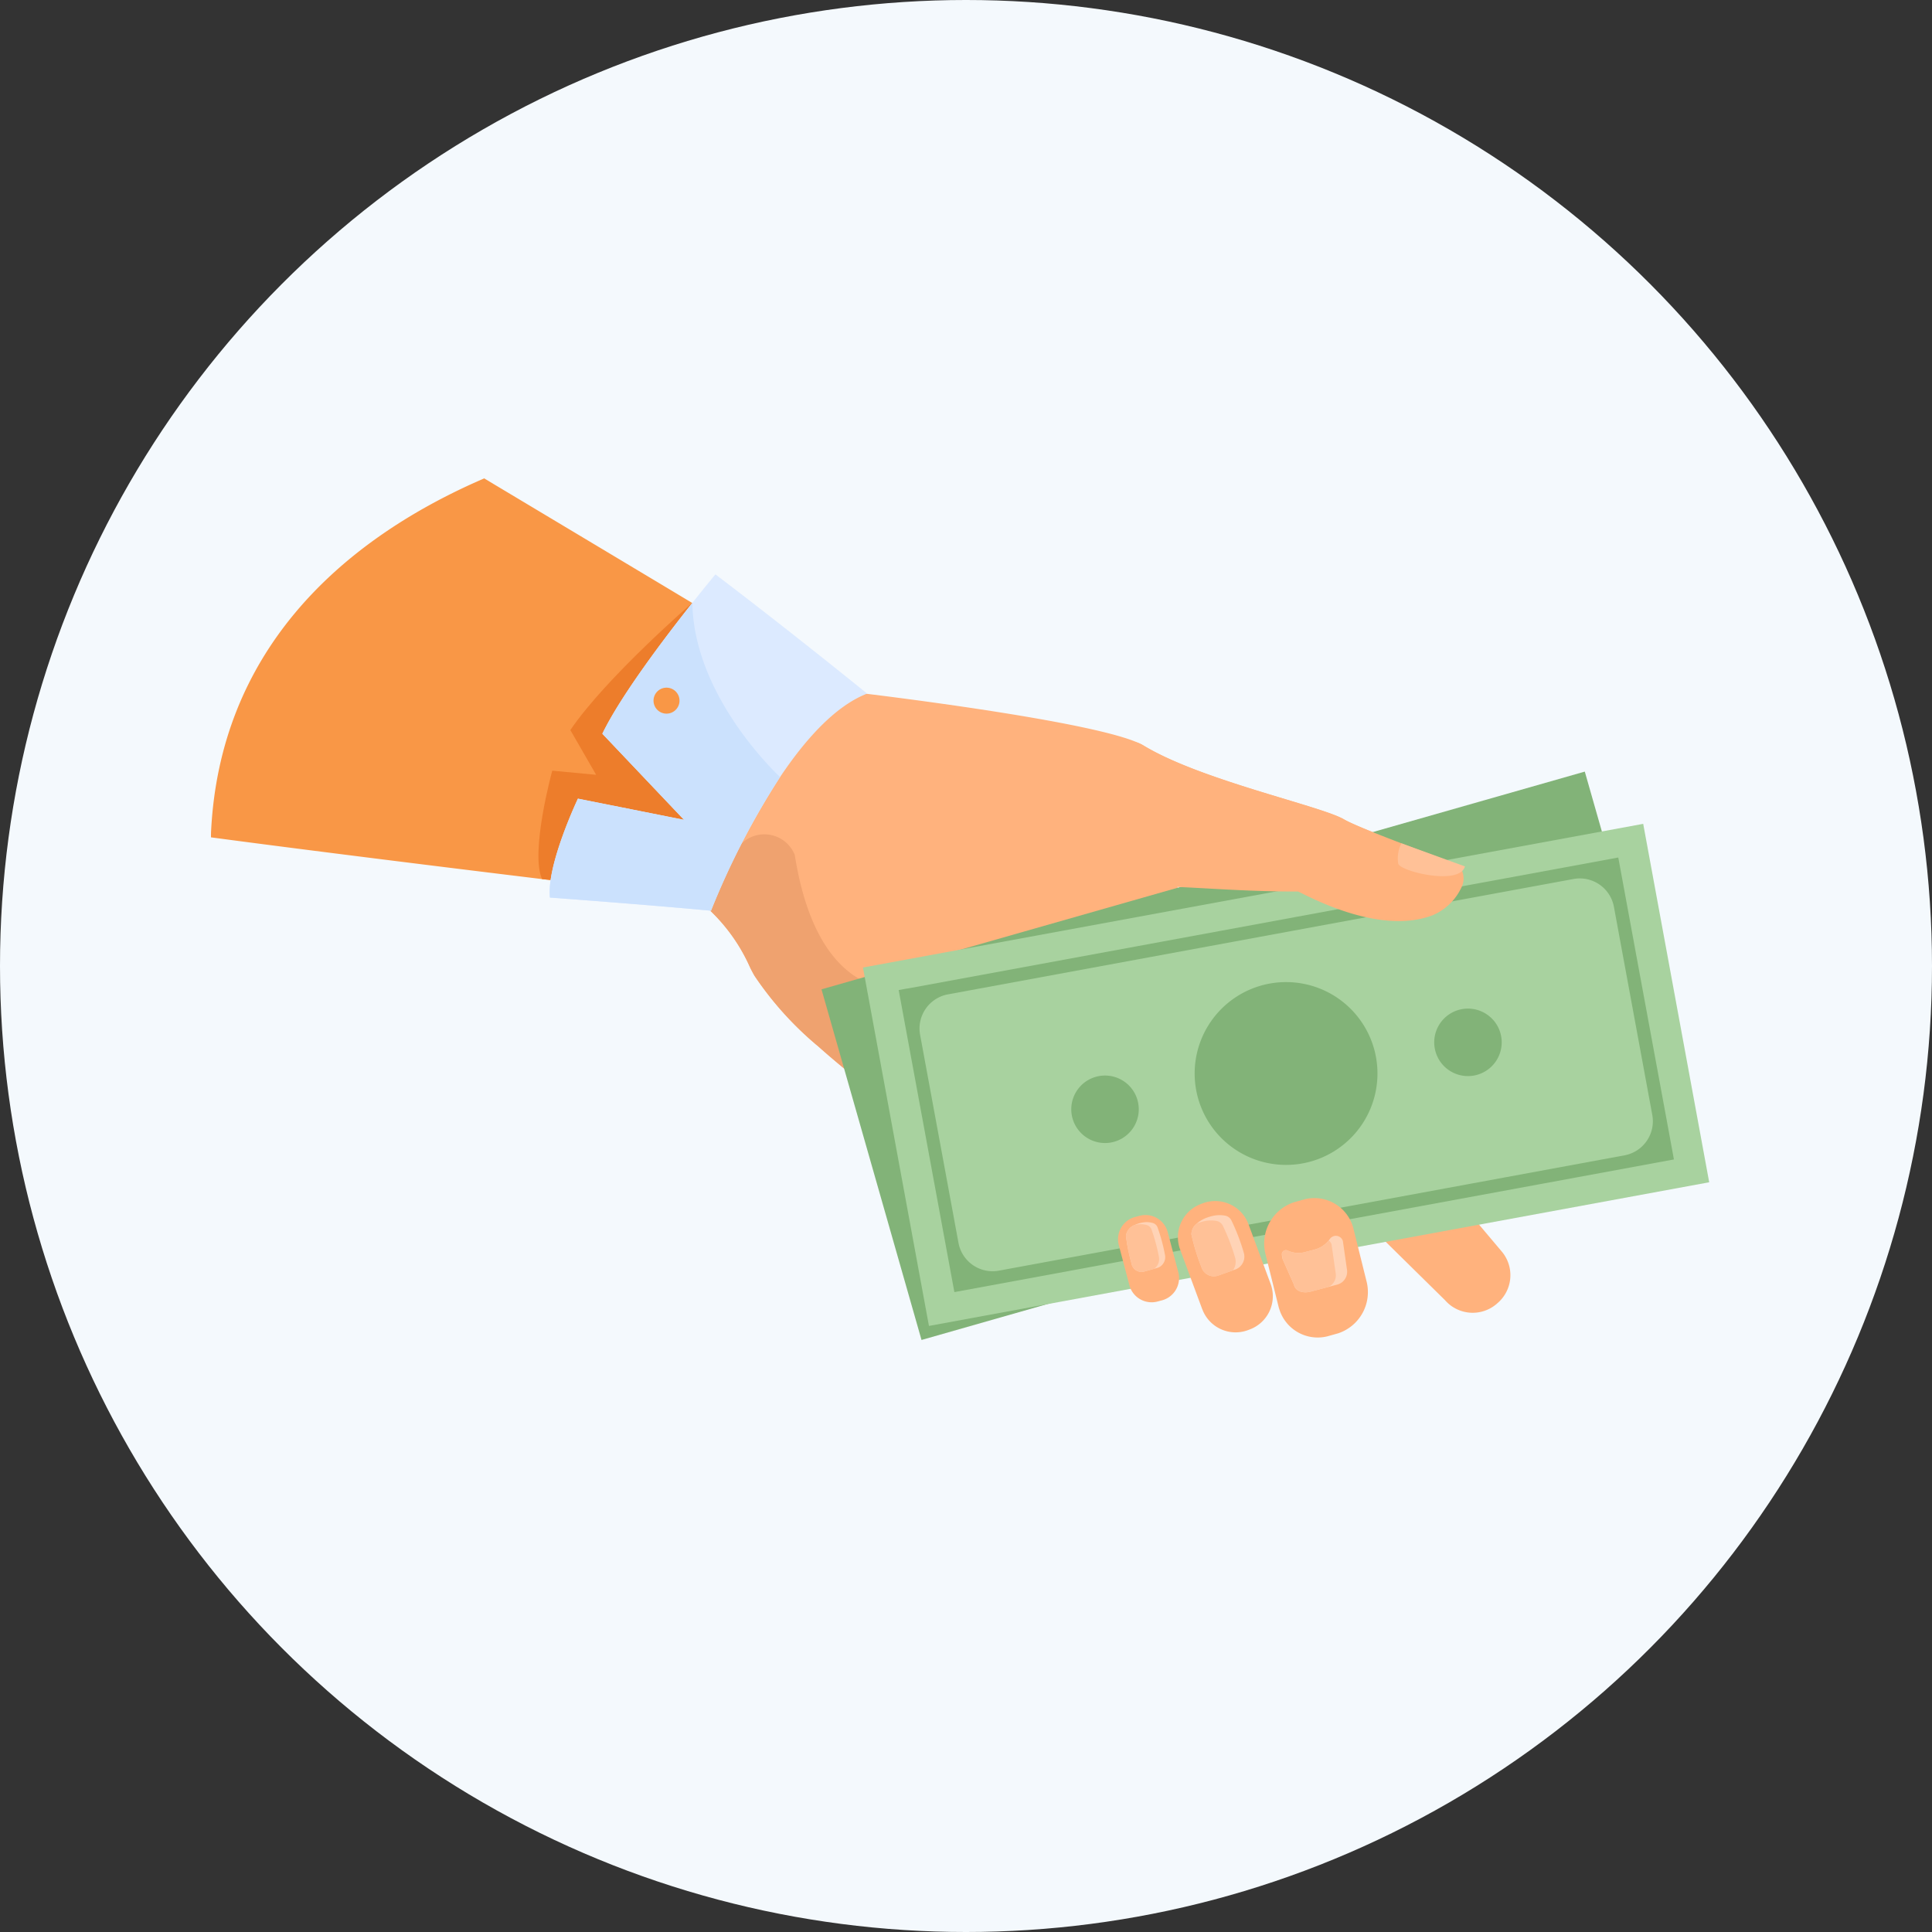 <svg xmlns="http://www.w3.org/2000/svg" xmlns:xlink="http://www.w3.org/1999/xlink" id="Component_4_1" data-name="Component 4 &#x2013; 1" width="170" height="170" viewBox="0 0 170 170"><rect x="0" y="0" width="170" height="170" fill="#333333" stroke="none"/><defs><clipPath id="clip-path"><rect id="Rectangle_87" data-name="Rectangle 87" width="131.872" height="75.812" fill="none"></rect></clipPath></defs><circle id="Ellipse_8" data-name="Ellipse 8" cx="85" cy="85" r="85" fill="#f4f9fd"></circle><g id="Group_126" data-name="Group 126" transform="translate(18.564 42.094)"><g id="Group_86" data-name="Group 86" clip-path="url(#clip-path)"><path id="Path_644" data-name="Path 644" d="M988.032,583.2l-5.768-5.679-5.661-5.572a1.025,1.025,0,0,1-.239-.989c.292-1.039,2.052-2.071,3.081-2.937l.1-.088a3.231,3.231,0,0,1,4.54.385l6.921,8.2h0l2.052,2.433a3.231,3.231,0,0,1-.385,4.54l-.1.088a3.232,3.232,0,0,1-4.541-.385" transform="translate(-879.475 -510.917)" fill="#ffb27d"></path><path id="Path_645" data-name="Path 645" d="M413.433,206.991a2.637,2.637,0,0,1-2.351,2.063A24.508,24.508,0,0,1,398.83,207.6c-5.64.027-9.633-2.027-10.842-.964-.044.039-.032.123.031.242,1.106,2.145,18.219,16.413,18.468,18,.263,1.672-31.832,9.536-31.832,9.536s-4.742-2.956-10.052-6.836c-2.693-1.965-5.53-4.168-7.97-6.343a29.348,29.348,0,0,1-5.616-6.223l-.006-.013a7.6,7.6,0,0,1-.426-.819c-.019-.042-.037-.08-.051-.115a15.693,15.693,0,0,0-3.986-5.3,35.847,35.847,0,0,0-9.963-6.07l23.568-12.576s21.64,2.543,25.1,4.644c5.046,3.064,15.611,5.31,17.644,6.5,1.51.88,9.461,3.735,10.042,3.991a2,2,0,0,1,.494,1.748" transform="translate(-303.197 -171.254)" fill="#ffb27d"></path><path id="Path_646" data-name="Path 646" d="M49.5,15.252s-.005.048-.019.138h0A58.924,58.924,0,0,1,47.8,23.223h0c-.041.14-.082.282-.124.423h0l-.057.19h0c-1.361,4.5-3.575,9.5-6.992,11.508h0q-.294.172-.6.316a6.312,6.312,0,0,1-1.486.483,6.081,6.081,0,0,1-1.181.114s-3-.36-7.48-.906l-.75-.093C21.028,34.273,8.64,32.74,0,31.586c0-.208,0-.413.014-.618C.815,15.622,10.827,5.706,24.04,0c7.018,4.2,13.592,8.135,18.3,10.959h0l.011.007.88.527.018.011L49.5,15.252" transform="translate(0)" fill="#f99746"></path><path id="Path_647" data-name="Path 647" d="M445.007,317.408a.274.274,0,0,1,.027.062c2.215,14,10.345,11.692,10.345,11.692l-.305,11.51c-2.693-1.965-5.53-4.168-7.969-6.343a29.347,29.347,0,0,1-5.616-6.223l-.006-.013c-.192-.347-.336-.624-.426-.819-.019-.042-.037-.08-.051-.115a15.694,15.694,0,0,0-3.986-5.3c.866-1.479,1.877-3.159,2.876-4.8a2.881,2.881,0,0,1,5.113.357" transform="translate(-393.668 -284.35)" fill="#efa26f"></path><path id="Path_648" data-name="Path 648" d="M304.03,110.351s-7.6,6.577-10.736,11.2l2.27,3.936-3.861-.363s-1.966,7.135-.9,9.545l10.528.991,12.135-19.419Z" transform="translate(-261.672 -99.405)" fill="#ed7d2b"></path><path id="Path_649" data-name="Path 649" d="M300.453,113.539c-.311-2.862,2.464-8.7,2.464-8.7l9.335,1.863-7.187-7.575c1.622-3.358,5.514-8.482,7.921-11.518,1.2-1.511,2.029-2.505,2.029-2.505,6.913,5.254,13.348,10.491,13.348,10.491-2.822,1.093-5.462,4.062-7.66,7.342a68.272,68.272,0,0,0-6.08,11.764c-5.6-.529-14.171-1.157-14.171-1.157" transform="translate(-270.627 -76.658)" fill="#dceaff"></path><path id="Path_650" data-name="Path 650" d="M300.453,136.288c-.311-2.862,2.464-8.7,2.464-8.7l9.335,1.863-7.187-7.575c1.622-3.358,5.514-8.482,7.921-11.518.123,8.371,7.718,15.327,7.718,15.327a68.272,68.272,0,0,0-6.08,11.764c-5.6-.529-14.171-1.157-14.171-1.157" transform="translate(-270.627 -99.407)" fill="#cbe1fd"></path><path id="Path_651" data-name="Path 651" d="M393.825,185.645a1.143,1.143,0,1,1-1.255,1.019,1.143,1.143,0,0,1,1.255-1.019" transform="translate(-353.623 -167.224)" fill="#f99746"></path><rect id="Rectangle_85" data-name="Rectangle 85" width="69.843" height="32.084" transform="translate(53.721 44.959) rotate(-15.921)" fill="#82b378"></rect><rect id="Rectangle_86" data-name="Rectangle 86" width="69.843" height="32.084" transform="matrix(0.983, -0.181, 0.181, 0.983, 57.369, 43.039)" fill="#a8d29f"></rect><path id="Path_652" data-name="Path 652" d="M677.712,359.986,674.781,344.1v-.006l-1.442-7.825-.75.138-12.863,2.372h0l-.146.027-9.635,1.776-1.233.227h0l-10.33,1.906L611.22,347.72h-.005l-.018,0-.461.085h-.014l-.011,0-.691.127,1.044,5.66,1.221,6.618,2.636,14.3,14.841-2.736.661-.122,2.461-.454.547-.1.722-.133.659-.122,1.259-.233,3.07-.566.872-.16,1.208-.223,1.055-.194,6.164-1.137h0l1.252-.231.987-.182,8.534-1.573,7.668-1.413,2.8-.517,8.554-1.578Zm-3.816,2.487-13.874,2.559h0l-1.657.305h0l-8.679,1.6-.806.149-6.123,1.129-1.937.357-1.244.23-.889.164-2.9.534-1.2.22-.728.135-.691.127-.554.1-2.452.453-.7.129-10.622,1.958a3.055,3.055,0,0,1-3.559-2.451l-1.66-9-1.716-9.3a3.056,3.056,0,0,1,2.45-3.56l25.067-4.622,11.737-2.165,3.341-.617h0l4.2-.774.137-.026h0l10.56-1.947a3.055,3.055,0,0,1,3.559,2.451l3.375,18.306a3.054,3.054,0,0,1-2.451,3.56" transform="translate(-549.508 -302.909)" fill="#82b378"></path><path id="Path_653" data-name="Path 653" d="M881.925,462.782a8.043,8.043,0,1,1,6.621-9.248,8.043,8.043,0,0,1-6.621,9.248" transform="translate(-786.012 -402.482)" fill="#82b378"></path><path id="Path_654" data-name="Path 654" d="M766.58,535.6a2.969,2.969,0,1,1,2.444-3.414,2.969,2.969,0,0,1-2.444,3.414" transform="translate(-687.426 -477.157)" fill="#82b378"></path><path id="Path_655" data-name="Path 655" d="M1088.532,476.225a2.969,2.969,0,1,1,2.444-3.414,2.969,2.969,0,0,1-2.444,3.414" transform="translate(-977.442 -423.672)" fill="#82b378"></path><path id="Path_656" data-name="Path 656" d="M859.832,650.542l-.253-.682-1.7-4.588a2.92,2.92,0,0,1-.1-.325,3.124,3.124,0,0,1,1.937-3.679l.176-.066a3.125,3.125,0,0,1,4,1.837l1.587,4.277.116.311.253.682a3.124,3.124,0,0,1-1.837,4l-.176.066a3.125,3.125,0,0,1-4-1.837" transform="translate(-772.604 -577.423)" fill="#ffb27d"></path><path id="Path_657" data-name="Path 657" d="M870.5,658.12a18.253,18.253,0,0,1-.886-2.892,1.218,1.218,0,0,1,.485-.95,2.819,2.819,0,0,1,1.042-.567,3.3,3.3,0,0,1,.663-.151,2.794,2.794,0,0,1,.787.031.786.786,0,0,1,.558.441l0,0a18.043,18.043,0,0,1,1.066,2.783,1.205,1.205,0,0,1-.68,1.49l-.263.094-1.348.48a1.152,1.152,0,0,1-1.426-.762" transform="translate(-783.346 -588.716)" fill="#ffd3b6"></path><path id="Path_658" data-name="Path 658" d="M870.5,662.318a18.255,18.255,0,0,1-.886-2.892,1.218,1.218,0,0,1,.485-.95c.09-.038.184-.072.286-.1a3.3,3.3,0,0,1,.663-.151,2.8,2.8,0,0,1,.787.031.786.786,0,0,1,.558.441l0,0a18.052,18.052,0,0,1,1.066,2.783,1.315,1.315,0,0,1-.187,1.122l-1.348.48a1.152,1.152,0,0,1-1.426-.762" transform="translate(-783.346 -592.915)" fill="#ffc197"></path><path id="Path_659" data-name="Path 659" d="M805.607,659.608l-.933-3.535a2.026,2.026,0,0,1,1.437-2.468l.4-.106a2.026,2.026,0,0,1,2.468,1.438l.933,3.535a2.026,2.026,0,0,1-1.438,2.468l-.4.106a2.026,2.026,0,0,1-2.468-1.438" transform="translate(-724.794 -588.615)" fill="#ffb27d"></path><path id="Path_660" data-name="Path 660" d="M812.1,663.373a15.935,15.935,0,0,1-.493-2.437,1.189,1.189,0,0,1,.771-.956,2.667,2.667,0,0,1,1.018-.251,2.027,2.027,0,0,1,.6.083.625.625,0,0,1,.4.4l0,0a15.771,15.771,0,0,1,.639,2.361,1,1,0,0,1-.619,1.172l-.319.089-.956.264a.9.9,0,0,1-1.046-.731" transform="translate(-731.098 -594.286)" fill="#ffd3b6"></path><path id="Path_661" data-name="Path 661" d="M812.1,665.044a15.937,15.937,0,0,1-.493-2.437,1.189,1.189,0,0,1,.771-.956,2.248,2.248,0,0,1,.487-.067,2.025,2.025,0,0,1,.6.083.627.627,0,0,1,.4.4s0,0,0,0a15.654,15.654,0,0,1,.638,2.361,1.065,1.065,0,0,1-.406,1.077l-.956.264a.9.9,0,0,1-1.046-.731" transform="translate(-731.098 -595.957)" fill="#ffc197"></path><path id="Path_662" data-name="Path 662" d="M935.715,647.974c-.009-.025-.017-.05-.025-.076l-1.151-4.634a3.823,3.823,0,0,1,2.481-4.654l.959-.268a3.545,3.545,0,0,1,4.256,2.516l.38,1.53.771,3.1a3.823,3.823,0,0,1-2.481,4.654l-.959.268a3.538,3.538,0,0,1-4.23-2.439" transform="translate(-841.726 -574.914)" fill="#ffb27d"></path><path id="Path_663" data-name="Path 663" d="M951,676.124l-1-2.255,0-.014a2.4,2.4,0,0,1-.054-.272c-.006-.038-.009-.076-.013-.114a.3.3,0,0,1,0-.048.357.357,0,0,1,.507-.306,2.234,2.234,0,0,0,1.522.139l.2-.052.006,0,.639-.169a2.392,2.392,0,0,0,1.248-.8c.038-.046.073-.093.107-.141a.645.645,0,0,1,1.147.2l0,.014.354,2.469a1.174,1.174,0,0,1-.924,1.356l-.728.193-1.553.409c-.612.161-1.3.011-1.461-.6" transform="translate(-855.707 -605.173)" fill="#ffd3b6"></path><path id="Path_664" data-name="Path 664" d="M951.01,679.875l-.995-2.255,0-.014c-.01-.053-.036-.218-.068-.434a.357.357,0,0,1,.507-.306,2.235,2.235,0,0,0,1.522.139l.2-.052.006,0,.639-.169a2.392,2.392,0,0,0,1.248-.8.627.627,0,0,1,.249.356s0,.009,0,.014l.354,2.469a1.121,1.121,0,0,1-.646,1.249l-1.553.409c-.612.161-1.3.011-1.461-.6" transform="translate(-855.713 -608.924)" fill="#ffc197"></path><path id="Path_665" data-name="Path 665" d="M802.152,240.768s-1.135-8.865,2.327-6.762c5.045,3.064,15.61,5.309,17.644,6.5,1.509.88,9.461,3.736,10.041,3.992a1.775,1.775,0,0,1,.267,2.041,4.908,4.908,0,0,1-2.49,2.393c-4.941,1.922-11.672-2.08-11.887-2.079-5.64.027-11.121-.6-12.714-.375-.555.079-3.188-5.7-3.188-5.7" transform="translate(-722.421 -210.502)" fill="#ffb27d"></path><path id="Path_666" data-name="Path 666" d="M1058.391,325.7l-5.583-2.03a2.879,2.879,0,0,0-.277,1.807c.267.7,5.439,1.927,5.86.223" transform="translate(-948.058 -291.56)" fill="#ffc197"></path></g></g></svg>